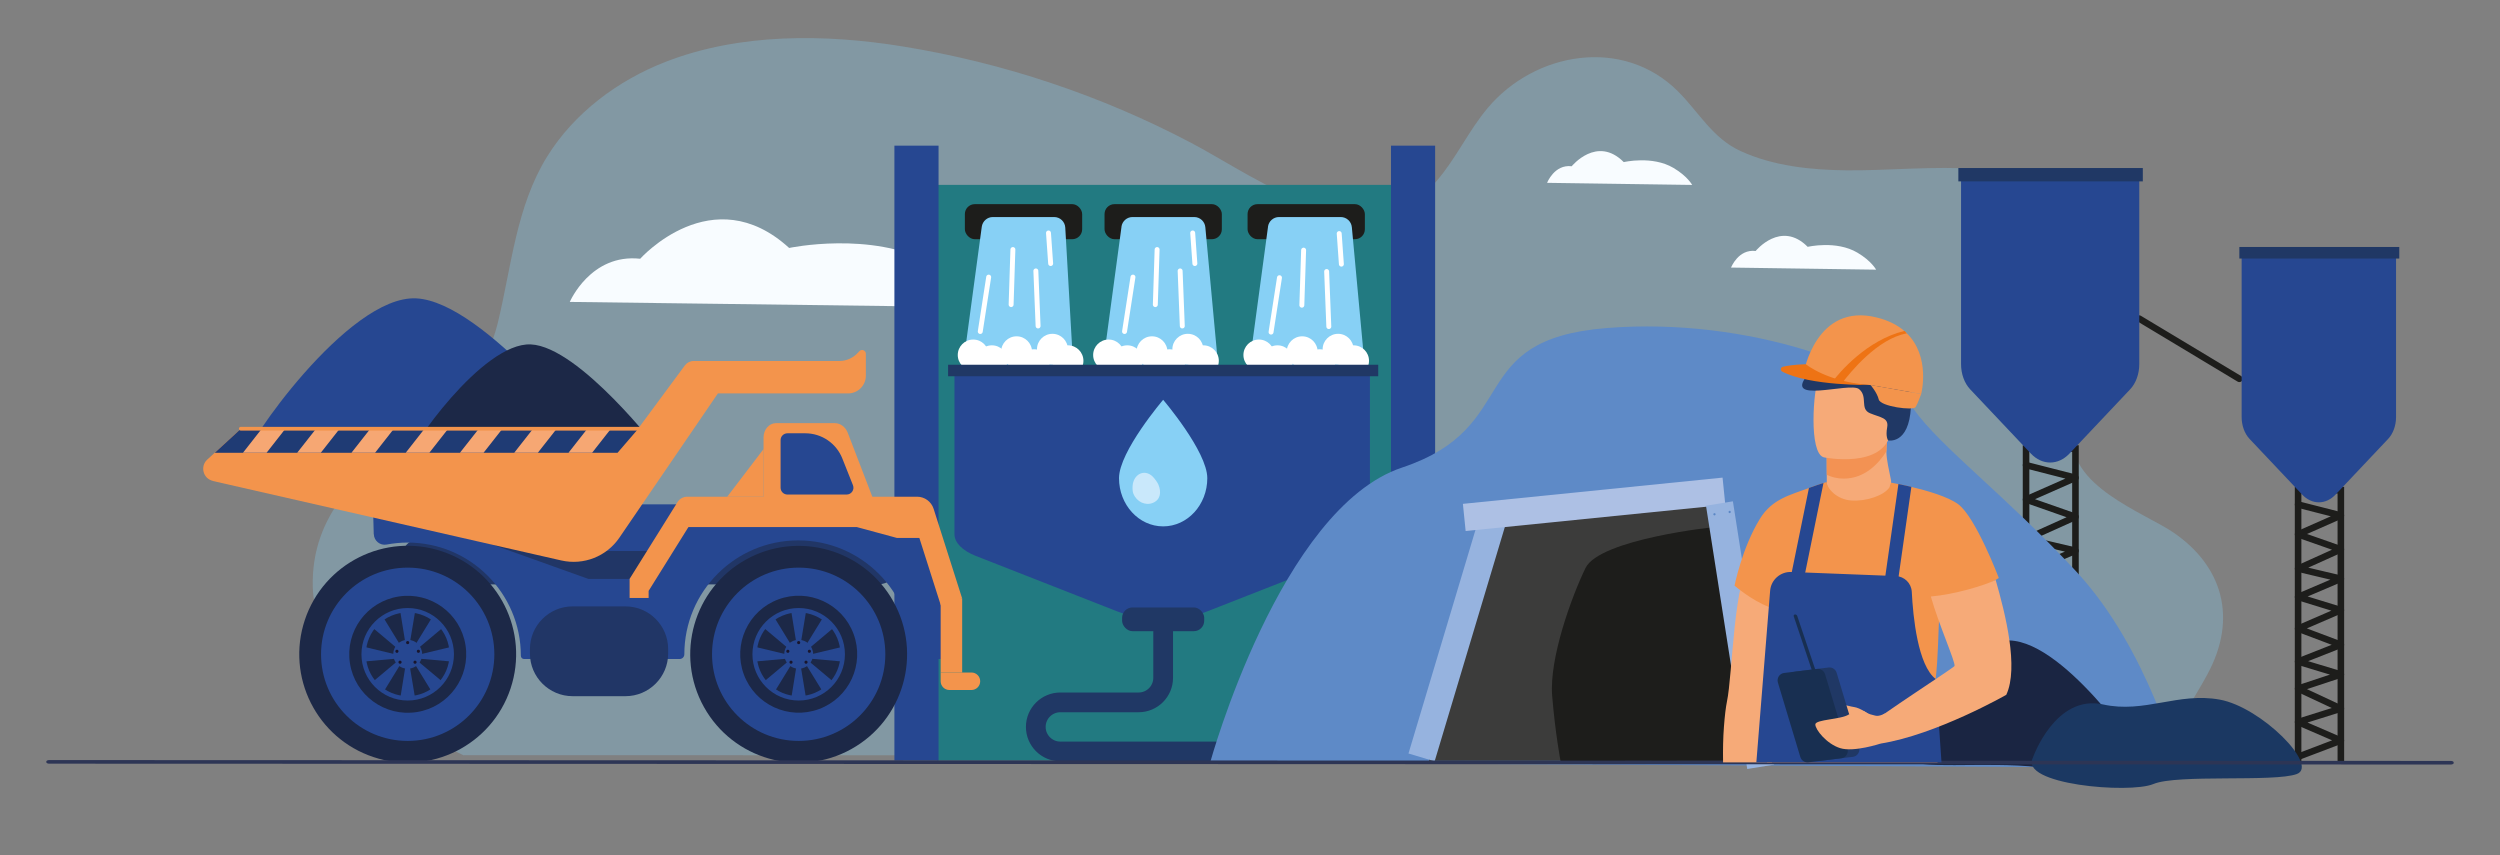 <svg xmlns="http://www.w3.org/2000/svg" xmlns:xlink="http://www.w3.org/1999/xlink" id="Capa_1" data-name="Capa 1" viewBox="0 0 380 130"><rect x="0" y="0" width="380" height="130" fill="#808080" stroke="none"/><defs><style> .cls-1, .cls-2, .cls-3, .cls-4, .cls-5 { fill: none; } .cls-2 { stroke: #203865; stroke-width: 3px; } .cls-2, .cls-3, .cls-5 { stroke-miterlimit: 10; } .cls-6 { fill: #3c3c3b; } .cls-7 { fill: #f39253; } .cls-8 { fill: #f3944c; } .cls-9 { fill: #1a2542; } .cls-10 { fill: #f6aa78; } .cls-11 { fill: #227a81; } .cls-12 { fill: #c9e8fb; } .cls-13 { fill: #ee7314; } .cls-3 { stroke: #fff; stroke-width: .75px; } .cls-3, .cls-4 { stroke-linecap: round; } .cls-14, .cls-15 { fill: #87d0f5; } .cls-16 { fill: #203865; } .cls-17 { fill: #19162d; } .cls-18 { fill: #1f3b74; } .cls-19 { fill: #1d1d1b; } .cls-20 { fill: #5b87c5; } .cls-21 { fill: #2d3555; } .cls-15 { opacity: .3; } .cls-22 { fill: #adc0e4; } .cls-23 { fill: #fff; } .cls-24 { fill: #5e8ac7; } .cls-25 { fill: #1c2847; } .cls-4 { stroke-linejoin: round; } .cls-4, .cls-5 { stroke: #1d1d1b; } .cls-26 { fill: #f6a773; } .cls-27 { fill: #f8fcff; } .cls-28 { fill: #213666; } .cls-29 { fill: #96b3df; } .cls-30 { fill: #1b3862; } .cls-31 { clip-path: url(#clippath); } .cls-32 { fill: #182f51; } .cls-33 { fill: #264791; } </style><clipPath id="clippath"><rect class="cls-1" x="259.15" y="40.03" width="57.58" height="75.85"></rect></clipPath></defs><path class="cls-15" d="M324.76,114.84s-155.91-.03-155.91-.03l-78.34-.02h-4.36s-15.74,0-15.74,0c0,0-22.48-10.59-22.87-25.57-.29-11.26,7.56-17.92,15.02-23.21,5.99-4.25,11.2-8.99,13.15-17.12,2.03-8.44,2.78-17.54,7.44-25.07,4.12-6.65,10.74-11.58,17.97-14.4,11.31-4.42,24.27-4.28,36.1-2.36,15.27,2.47,30.13,7.44,43.81,14.64,10.46,5.51,26.69,18,37.28,5.87,3-3.43,4.9-7.7,7.84-11.18,7.19-8.52,20.55-10.83,28.89-2.52,3.23,3.22,5.26,7.14,9.55,9.1,4.99,2.28,10.64,2.86,16.06,2.92,12.38.14,28.35-3.02,37.9,7.05,6.39,6.74,6.9,17.09,1.88,25.07-1.54,2.45-4.73,4.78-5.24,8.02-1.21,7.7,10.9,12,15.14,14.89,7.39,5.03,9.9,12.92,5.18,21.61-1.71,3.15-6.97,12.32-10.74,12.32Z"></path><path class="cls-27" d="M86.61,45.89s3.16-7.38,10.7-6.56c0,0,10.96-12.3,22.64-1.64,0,0,12.42-2.64,21.62,2.29,6.13,3.29,8.16,6.73,8.16,6.73l-63.12-.82Z"></path><path class="cls-27" d="M263.12,40.67s1.1-2.84,3.74-2.52c0,0,3.83-4.73,7.91-.63,0,0,4.34-1.02,7.55.88,2.14,1.26,2.85,2.59,2.85,2.59l-22.05-.32Z"></path><path class="cls-27" d="M235.16,27.79s1.1-2.84,3.74-2.52c0,0,3.83-4.73,7.91-.63,0,0,4.34-1.02,7.55.88,2.14,1.26,2.85,2.59,2.85,2.59l-22.05-.32Z"></path><g><rect class="cls-11" x="142.45" y="28.1" width="69.22" height="87.5"></rect><rect class="cls-33" x="135.95" y="22.14" width="6.71" height="93.47"></rect><rect class="cls-33" x="211.43" y="22.14" width="6.71" height="93.47"></rect><g><rect class="cls-19" x="146.66" y="31.03" width="17.83" height="5.33" rx="1.51" ry="1.51"></rect><rect class="cls-19" x="167.89" y="31.03" width="17.83" height="5.33" rx="1.51" ry="1.51"></rect><rect class="cls-19" x="189.63" y="31.03" width="17.83" height="5.33" rx="1.51" ry="1.51"></rect></g><path class="cls-14" d="M149.23,34.46l-3.65,27.05h17.88l-1.54-26.92c-.05-.9-.79-1.6-1.69-1.6h-9.32c-.85,0-1.56.63-1.68,1.47Z"></path><path class="cls-14" d="M170.47,34.46l-3.65,27.05h18.89l-2.5-26.98c-.08-.87-.81-1.54-1.69-1.54h-9.38c-.85,0-1.56.63-1.68,1.47Z"></path><path class="cls-14" d="M192.74,34.46l-3.65,27.05h18.89l-2.5-26.98c-.08-.87-.81-1.54-1.69-1.54h-9.38c-.85,0-1.56.63-1.68,1.47Z"></path><g><circle class="cls-23" cx="147.93" cy="53.96" r="2.35"></circle><circle class="cls-23" cx="150.77" cy="54.84" r="2.35"></circle><circle class="cls-23" cx="154.52" cy="53.47" r="2.35"></circle><circle class="cls-23" cx="157.18" cy="55.44" r="2.35"></circle><circle class="cls-23" cx="159.97" cy="53.09" r="2.35"></circle><circle class="cls-23" cx="162.33" cy="54.84" r="2.35"></circle></g><g><circle class="cls-23" cx="168.51" cy="53.96" r="2.35"></circle><circle class="cls-23" cx="171.35" cy="54.84" r="2.35"></circle><circle class="cls-23" cx="175.1" cy="53.47" r="2.35"></circle><circle class="cls-23" cx="177.76" cy="55.44" r="2.35"></circle><circle class="cls-23" cx="180.55" cy="53.09" r="2.35"></circle><circle class="cls-23" cx="182.91" cy="54.84" r="2.35"></circle></g><g><circle class="cls-23" cx="191.35" cy="53.96" r="2.35"></circle><circle class="cls-23" cx="194.18" cy="54.84" r="2.35"></circle><circle class="cls-23" cx="197.93" cy="53.47" r="2.35"></circle><circle class="cls-23" cx="200.6" cy="55.44" r="2.35"></circle><circle class="cls-23" cx="203.39" cy="53.09" r="2.35"></circle><circle class="cls-23" cx="205.74" cy="54.84" r="2.35"></circle></g><g><path class="cls-33" d="M208.22,56.31h-63.14v24.88c0,1.29,1.19,2.5,3.24,3.31l21.49,8.43c4,1.57,9.69,1.57,13.69,0l21.49-8.43c2.05-.8,3.24-2.02,3.24-3.31v-24.88Z"></path><rect class="cls-16" x="144.11" y="55.44" width="65.38" height="1.75"></rect></g><g><line class="cls-3" x1="149" y1="50.39" x2="150.28" y2="42.12"></line><line class="cls-3" x1="153.69" y1="46.3" x2="153.96" y2="37.93"></line><line class="cls-3" x1="157.79" y1="49.55" x2="157.45" y2="41.18"></line><line class="cls-3" x1="159.7" y1="40.06" x2="159.37" y2="35.41"></line></g><g><line class="cls-3" x1="170.93" y1="50.39" x2="172.21" y2="42.12"></line><line class="cls-3" x1="175.61" y1="46.3" x2="175.88" y2="37.93"></line><line class="cls-3" x1="179.71" y1="49.55" x2="179.38" y2="41.18"></line><line class="cls-3" x1="181.62" y1="40.06" x2="181.29" y2="35.41"></line></g><g><line class="cls-3" x1="193.2" y1="50.48" x2="194.48" y2="42.21"></line><line class="cls-3" x1="197.88" y1="46.39" x2="198.15" y2="38.02"></line><line class="cls-3" x1="201.98" y1="49.64" x2="201.65" y2="41.27"></line><line class="cls-3" x1="203.89" y1="40.15" x2="203.56" y2="35.5"></line></g><g><path class="cls-14" d="M170.09,72.68c0-4.05,6.71-11.91,6.71-11.91,0,0,6.71,7.86,6.71,11.91s-3.01,7.33-6.71,7.33-6.71-3.28-6.71-7.33Z"></path><path class="cls-12" d="M172.28,75.06c-.12-.29-.15-.69-.13-1.13.08-1.77,1.72-2.73,3.02-1.53.32.3.78.95.9,1.24.51,1.23.29,2.34-.84,2.8-1.13.46-2.45-.16-2.95-1.39Z"></path></g><rect class="cls-16" x="170.56" y="92.33" width="12.48" height="3.61" rx="1.58" ry="1.58"></rect><path class="cls-2" d="M176.8,94.14v8.89c0,2.06-1.67,3.73-3.73,3.73h-11.9c-2.06,0-3.73,1.67-3.73,3.73h0c0,2.06,1.67,3.73,3.73,3.73h65.6c9.25,0,18.48-.93,27.54-2.79l23.9-4.88"></path></g><g><line class="cls-4" x1="325.16" y1="48.43" x2="340.38" y2="57.58"></line><g><polyline class="cls-5" points="307.96 115.68 307.96 68.18 315.47 68.18 315.47 115.68"></polyline><g><path class="cls-33" d="M325.16,26.55h-27.08v28.8c0,1.49.51,2.9,1.39,3.83l9.22,9.76c1.72,1.82,4.15,1.82,5.87,0l9.22-9.76c.88-.93,1.39-2.34,1.39-3.83v-28.8Z"></path><rect class="cls-16" x="297.67" y="25.54" width="28.04" height="2.03"></rect></g><polyline class="cls-4" points="307.96 114.93 315.47 112.08 307.96 108.84 315.47 106.49 307.96 102.98 315.47 100.5 307.96 98.24 315.47 95.29 307.96 92.46 315.47 89.21 307.96 86.91 315.47 83.71 307.96 81.94 315.47 78.56 307.96 75.93 315.47 72.62 307.96 70.7"></polyline></g><g><polyline class="cls-5" points="349.31 115.68 349.31 74.5 355.81 74.5 355.81 115.68"></polyline><g><path class="cls-33" d="M364.21,38.42h-23.48v24.97c0,1.29.44,2.51,1.2,3.32l7.99,8.46c1.49,1.58,3.6,1.58,5.09,0l7.99-8.46c.76-.81,1.2-2.03,1.2-3.32v-24.97Z"></path><rect class="cls-16" x="340.38" y="37.54" width="24.31" height="1.76"></rect></g><polyline class="cls-4" points="349.31 115.03 355.81 112.56 349.31 109.75 355.81 107.71 349.31 104.67 355.81 102.52 349.31 100.56 355.81 98 349.31 95.55 355.81 92.74 349.31 90.74 355.81 87.97 349.31 86.43 355.81 83.5 349.31 81.22 355.81 78.35 349.31 76.69"></polyline></g></g><path class="cls-24" d="M331.18,116.71s-4.62-18.03-15.55-29.8c-10.93-11.77-20.6-18.88-24.8-24.78-4.2-5.9-24.71-14.02-46.61-12.27s-12.58,15.03-31.11,21.21c-18.53,6.18-29.17,44.84-29.17,44.84l147.24.8Z"></path><g><path class="cls-6" d="M217.2,115.64s5.84-35.31,10.92-37.76c5.08-2.45,28.42-3.66,30.49-2.48,2.07,1.18,9.22,40.24,9.22,40.24h-50.64Z"></path><rect class="cls-29" x="201.92" y="94.04" width="39.67" height="4.15" transform="translate(377.49 -88.71) rotate(106.68)"></rect><rect class="cls-22" x="222.47" y="74.58" width="39.67" height="4.15" transform="translate(-6.48 24.75) rotate(-5.77)"></rect><path class="cls-19" d="M267.83,115.64s-6.36-35.53-6.71-35.56c-.35-.04-17.99,1.85-20.13,6.27-2.14,4.42-5.53,13.76-5.06,19.44.47,5.68,1.27,9.89,1.27,9.89l30.63-.04Z"></path><g><polygon class="cls-29" points="265.58 116.89 259.31 76.87 263.4 76.2 269.67 116.22 265.58 116.89"></polygon><circle class="cls-20" cx="260.6" cy="78.17" r=".17"></circle><path class="cls-20" d="M265.91,115.68c0-.1.08-.18.17-.18s.17.08.17.18-.08.18-.17.18-.17-.08-.17-.18Z"></path><path class="cls-20" d="M268.49,115.02c0-.1.08-.18.17-.18s.17.08.17.18-.08.18-.17.18-.17-.08-.17-.18Z"></path><path class="cls-20" d="M262.74,77.82c0-.1.08-.18.17-.18s.17.08.17.18-.08.18-.17.18-.17-.08-.17-.18Z"></path></g></g><g><path class="cls-9" d="M325.74,115.31s-12.5-18.89-21.14-17.93c-8.64.95-15.56,15.84-14.71,17.82.86,1.98,11.85.47,20.09,1.42,8.24.94,17.32.93,15.75-1.3Z"></path><path class="cls-30" d="M309.01,115.14s3.4-9.67,10.67-8.06c6.26,1.39,11.39-1.89,17.71-.74,6.32,1.14,15.13,10.04,11.73,11.31-3.4,1.27-18.17,0-21.8,1.52-3.63,1.52-20.56.08-18.3-4.03Z"></path></g><g><path class="cls-33" d="M90.79,68.22s-17.16-22.4-27.55-22.87c-10.39-.47-26.28,22.68-25.95,24.28.81,3.95,58.1,3.08,53.5-1.41Z"></path><path class="cls-25" d="M100.29,68.63s-12.22-15.95-19.61-16.28c-7.4-.33-18.7,16.14-18.47,17.28.57,2.81,41.36,2.19,38.09-1Z"></path><rect class="cls-28" x="60.85" y="81.77" width="75.89" height="7.06" rx="3.36" ry="3.36" transform="translate(197.6 170.6) rotate(-180)"></rect><rect class="cls-33" x="88.01" y="76.66" width="18.11" height="7.09" transform="translate(194.13 160.41) rotate(-180)"></rect><path class="cls-33" d="M56.82,81.19c.03,1.01.95,1.77,1.95,1.58,1.04-.19,2.1-.3,3.19-.3,9.5,0,17.21,7.7,17.21,17.21h0c0,.27.22.49.48.49h23.66c.39,0,.71-.32.71-.71h0c0-9.57,7.75-17.32,17.31-17.32s17.31,7.75,17.31,17.31c0,.24,0,.48-.02.72h5.06s0-9.2,0-9.2l-3.62-13.76h-35.64s-8.74,10.79-8.74,10.79h-6.23s-20.46-7.32-20.46-7.32l.24-2.84-12.61-3.62.19,6.98Z"></path><path class="cls-8" d="M133.25,77.21l-4.39-11.42c-.34-.89-1.12-1.47-1.97-1.47h-8.94c-1.04,0-1.89.97-1.89,2.17v10.72s17.19,0,17.19,0Z"></path><path class="cls-33" d="M122.4,65.86h-2.71c-.57,0-1.04.46-1.04,1.04v7.23c0,.57.46,1.04,1.04,1.04h9c.73,0,1.23-.74.96-1.42l-1.62-4.07c-.92-2.31-3.15-3.82-5.63-3.82Z"></path><path class="cls-8" d="M143,92.01l3.25-1.04-4.34-13.63c-.35-1.09-1.36-1.84-2.51-1.84h-34.94c-.6,0-1.16.31-1.48.82l-7.28,11.67,2.9,1.81,6.79-10.89h33.44s4.17,13.09,4.17,13.09Z"></path><path class="cls-28" d="M87.04,92.17h8.03c3.58,0,6.49,2.91,6.49,6.49v.67c0,3.58-2.91,6.49-6.49,6.49h-8.03c-3.58,0-6.49-2.91-6.49-6.49v-.67c0-3.58,2.91-6.49,6.49-6.49Z" transform="translate(182.11 197.99) rotate(180)"></path><path class="cls-8" d="M32.35,73.11l52.97,12.08c3.38.77,6.88-.6,8.83-3.47l14.97-21.92h19.79c1.49,0,2.7-1.21,2.7-2.7v-3.32c0-.52-.63-.78-.98-.4l-.31.32c-.71.74-1.69,1.17-2.72,1.17h-22.17c-.52,0-1.01.25-1.32.66l-7.26,9.82-60.16-.25-4.05,3.71-1.15,1.06c-1.11,1.03-.61,2.89.86,3.22Z"></path><polygon class="cls-18" points="32.64 68.83 93.86 68.83 96.85 65.36 36.69 65.11 32.64 68.83"></polygon><g><circle class="cls-25" cx="61.97" cy="99.45" r="16.48" transform="translate(-51.97 126.79) rotate(-71.57)"></circle><circle class="cls-33" cx="61.97" cy="99.45" r="13.17"></circle><circle class="cls-25" cx="61.97" cy="99.45" r="8.89" transform="translate(-14.65 10.8) rotate(-8.91)"></circle><g><path class="cls-33" d="M54.94,99.45c0-3.88,3.15-7.03,7.03-7.03s7.03,3.15,7.03,7.03-3.15,7.03-7.03,7.03c-3.88,0-7.03-3.15-7.03-7.03ZM55.61,99.45c0,3.51,2.85,6.36,6.36,6.36,3.51,0,6.36-2.85,6.36-6.36s-2.85-6.36-6.36-6.36-6.36,2.85-6.36,6.36Z"></path><path class="cls-33" d="M59.77,99.45c0-1.22.98-2.2,2.2-2.2s2.2.98,2.2,2.2-.98,2.2-2.2,2.2-2.2-.98-2.2-2.2Z"></path><polygon class="cls-33" points="61.62 97.77 60.85 92.99 63.09 92.99 62.29 97.77 61.62 97.77"></polygon><polygon class="cls-33" points="60.34 98.52 56.63 95.4 58.32 93.94 60.85 98.07 60.34 98.52"></polygon><polygon class="cls-33" points="60.04 100.13 55.22 100.56 55.38 98.33 60.09 99.46 60.04 100.13"></polygon><polygon class="cls-33" points="63.59 98.52 67.31 95.4 65.62 93.94 63.09 98.07 63.59 98.52"></polygon><polygon class="cls-33" points="61.62 101.3 60.85 106.09 63.09 106.09 62.29 101.3 61.62 101.3"></polygon><polygon class="cls-33" points="60.34 100.55 56.63 103.66 58.32 105.13 60.85 101 60.34 100.55"></polygon><polygon class="cls-33" points="63.59 100.56 67.31 103.67 65.62 105.13 63.09 101 63.59 100.56"></polygon><polygon class="cls-33" points="63.89 100.13 68.72 100.56 68.56 98.33 63.85 99.46 63.89 100.13"></polygon></g><path class="cls-17" d="M63.75,99.18c.1-.09.11-.24.03-.34-.09-.1-.24-.11-.34-.03-.1.09-.11.24-.03.34.09.1.24.11.34.03Z"></path><path class="cls-17" d="M62.12,97.86c.1-.09.11-.24.03-.34-.09-.1-.24-.11-.34-.03-.1.09-.11.24-.03.34.09.1.24.11.34.03Z"></path><path class="cls-17" d="M63.24,100.84c.1-.09.11-.24.03-.34-.09-.1-.24-.11-.34-.03-.1.09-.11.24-.03.34.09.1.24.11.34.03Z"></path><path class="cls-17" d="M60.96,100.84c.1-.09.11-.24.03-.34-.09-.1-.24-.11-.34-.03s-.11.24-.03.34c.09.1.24.11.34.03Z"></path><path class="cls-17" d="M60.49,99.18c.1-.09.11-.24.03-.34-.09-.1-.24-.11-.34-.03-.1.09-.11.24-.03.34.09.1.24.11.34.03Z"></path></g><g><circle class="cls-25" cx="121.4" cy="99.45" r="16.48" transform="translate(-33.04 71.57) rotate(-29.09)"></circle><circle class="cls-33" cx="121.4" cy="99.45" r="13.17"></circle><circle class="cls-25" cx="121.4" cy="99.45" r="8.89" transform="translate(-26.95 48.26) rotate(-20.29)"></circle><g><path class="cls-33" d="M114.37,99.45c0-3.88,3.15-7.03,7.03-7.03,3.88,0,7.03,3.15,7.03,7.03s-3.15,7.03-7.03,7.03-7.03-3.15-7.03-7.03ZM115.03,99.45c0,3.51,2.85,6.36,6.36,6.36,3.51,0,6.36-2.85,6.36-6.36,0-3.51-2.85-6.36-6.36-6.36s-6.36,2.85-6.36,6.36Z"></path><path class="cls-33" d="M119.2,99.45c0-1.22.98-2.2,2.2-2.2s2.2.98,2.2,2.2c0,1.21-.98,2.2-2.2,2.2s-2.2-.98-2.2-2.2Z"></path><polygon class="cls-33" points="121.05 97.77 120.28 92.99 122.51 92.99 121.72 97.77 121.05 97.77"></polygon><polygon class="cls-33" points="119.77 98.52 116.06 95.4 117.75 93.94 120.28 98.07 119.77 98.52"></polygon><polygon class="cls-33" points="119.47 100.13 114.65 100.56 114.8 98.33 119.52 99.46 119.47 100.13"></polygon><polygon class="cls-33" points="123.02 98.52 126.73 95.4 125.05 93.94 122.51 98.07 123.02 98.52"></polygon><polygon class="cls-33" points="121.05 101.3 120.28 106.09 122.51 106.09 121.72 101.3 121.05 101.3"></polygon><polygon class="cls-33" points="119.77 100.55 116.06 103.66 117.75 105.13 120.28 101 119.77 100.55"></polygon><polygon class="cls-33" points="123.02 100.56 126.73 103.67 125.05 105.13 122.51 101 123.02 100.56"></polygon><polygon class="cls-33" points="123.32 100.13 128.15 100.56 127.99 98.33 123.27 99.46 123.32 100.13"></polygon></g><path class="cls-17" d="M123.18,99.18c.1-.09.11-.24.03-.34-.09-.1-.24-.11-.34-.03-.1.09-.11.24-.03.34.09.1.24.11.34.03Z"></path><path class="cls-17" d="M121.55,97.86c.1-.09.11-.24.03-.34-.09-.1-.24-.11-.34-.03-.1.09-.11.24-.03.34.09.1.24.11.34.03Z"></path><path class="cls-17" d="M122.67,100.84c.1-.09.11-.24.03-.34-.09-.1-.24-.11-.34-.03-.1.09-.11.24-.03.34.09.1.24.11.34.03Z"></path><path class="cls-17" d="M120.39,100.84c.1-.09.11-.24.03-.34-.09-.1-.24-.11-.34-.03s-.11.24-.03.34c.09.1.24.11.34.03Z"></path><path class="cls-17" d="M119.91,99.18c.1-.09.11-.24.03-.34-.09-.1-.24-.11-.34-.03-.1.09-.11.24-.03.34.09.1.24.11.34.03Z"></path></g><polygon class="cls-8" points="141.53 81.77 136.34 81.77 130.22 80.11 103.68 80.11 104.44 77.21 140.07 77.21 141.53 81.77"></polygon><rect class="cls-8" x="142.98" y="90.97" width="3.27" height="11.26" transform="translate(289.23 193.2) rotate(-180)"></rect><path class="cls-8" d="M144.31,104.88h3.35c.73,0,1.33-.59,1.33-1.33h0c0-.73-.59-1.33-1.33-1.33h-4.68s0,1.33,0,1.33c0,.73.59,1.33,1.33,1.33Z"></path><g><polygon class="cls-26" points="86.41 68.82 90 68.82 92.73 65.34 89.15 65.33 86.41 68.82"></polygon><polygon class="cls-26" points="78.16 68.82 81.75 68.82 84.51 65.31 80.93 65.29 78.16 68.82"></polygon><polygon class="cls-26" points="69.91 68.82 73.5 68.82 76.29 65.27 72.71 65.26 69.91 68.82"></polygon><polygon class="cls-26" points="61.67 68.82 65.26 68.82 68.07 65.24 64.49 65.22 64.49 65.22 61.67 68.82"></polygon><polygon class="cls-26" points="53.42 68.82 57.01 68.82 59.85 65.2 56.27 65.19 53.42 68.82"></polygon><polygon class="cls-26" points="45.17 68.82 48.76 68.82 51.63 65.17 48.05 65.16 45.17 68.82"></polygon><polygon class="cls-26" points="36.93 68.82 40.52 68.82 43.41 65.13 39.83 65.12 36.93 68.82"></polygon></g><rect class="cls-8" x="95.69" y="88" width="2.89" height="2.89" transform="translate(194.28 178.89) rotate(-180)"></rect><polygon class="cls-8" points="116.06 68.26 110.54 75.5 116.06 75.5 116.06 68.26"></polygon><rect class="cls-8" x="36.32" y="64.87" width="62.27" height=".57" rx=".27" ry=".27" transform="translate(134.91 130.32) rotate(-180)"></rect></g><path class="cls-21" d="M372.52,116.21l-365.04-.13c-.24,0-.44-.1-.44-.22v-.11c0-.12.2-.22.44-.22l365.04.13c.24,0,.44.1.44.22v.11c0,.12-.2.22-.44.22Z"></path><g class="cls-31"><g id="P297LW"><path class="cls-10" d="M275.53,81.86s-1.97,11.21-4.13,22.93c-2.34,12.73-4.9,26.06-5.39,26.23-.93.32-2.32-1.52-2.96-3.07-.51-1.24-1.53-10.86-1.01-17.5.12-1.62.28-2.95.45-3.78.89-4.2,1.01-19.04,3.78-21.4,2.77-2.36,9.25-3.41,9.25-3.41Z"></path><path class="cls-10" d="M262.68,126.06s.48,1.84-.22,3.63c-.7,1.8-.84,2.31.44,3.32,1.29,1.01,2.68,2.43,3.65,2.01.97-.42.37-8.64.37-8.64l-4.25-.31Z"></path><path class="cls-33" d="M283.61,135.08c-1.98,8.38-4.48,17.96-5.46,23.36-.11.63-.21,1.19-.28,1.7-.07.5-.11.95-.13,1.31-.52,10.11-8.51,33.23-9.94,33.76-2.21.83-5.69-.94-7.52-1.52-.75-.24-1.26-1-1.1-1.78,3.96-18.19,6.4-44.23,6.93-59.74.27-7.81.62-13.37.62-13.37,0,0,19.49-5.2,19.61,1.38.04,2.55-1.19,8.36-2.73,14.9Z"></path><path class="cls-16" d="M283.61,135.08c-1.98,8.38-4.48,17.96-5.46,23.36-.11.63-.71,5.93-.78,6.43l-3.41-38.77,4.84.45,4.81,8.53Z"></path><path class="cls-10" d="M277.67,72.18v.95s-.25,2.98,3.42,3.42c3.67.44,6.46-1.16,6.36-3.47-.33-1.78-.69-3.01-.72-4.48,0-.55.03-1.13.13-1.79l-7.12-.14-2.1.34.03,5.16Z"></path><path class="cls-7" d="M277.64,67.02l.03,5.16c.76.35,1.61.57,2.57.57,3.27,0,5.39-2.4,6.49-4.14,0-.55.03-1.13.13-1.79l-7.12-.14-2.1.34Z"></path><path class="cls-33" d="M275.93,122.44l6.88,71.85s5.09,1.65,9.69.38c0,0,2.67-39.28,2.42-48.88-.25-9.6,2.17-25.69-.55-27.47-2.72-1.77-18.44,4.13-18.44,4.13Z"></path><path class="cls-10" d="M277.23,69.52s9.12,1.84,10.18-3.85c1.06-5.7,2.95-9.29-2.83-10.71-5.78-1.42-7.31.55-8.13,2.36-.82,1.81-1.56,11.58.78,12.2Z"></path><path class="cls-16" d="M286.99,66.94s3.17.71,3.47-5.06c.12-2.22.67-10.02-5.68-9.76-6.35.27-9.24,3.98-9.82,4.63-4.33,4.89,6.21,1.25,7.61,2.39,1.4,1.14.07,3.01,1.67,3.67,1.6.67,2.87.67,2.61,2.14-.27,1.47.14,1.98.14,1.98Z"></path><path class="cls-8" d="M274.11,56.87s3.4,1.18,4.59,1.27c.35.03,5.62.39,5.62.39l7.7,1.36s1.5-5.71-2.26-9.3h0c-.09-.09-.19-.18-.29-.27-1.02-.88-2.38-1.61-4.2-2.06-9.2-2.31-11.12,8.29-11.15,8.62Z"></path><path class="cls-13" d="M278.59,57.98l1.45.19c1.14-1.5,5.34-6.72,9.78-7.49-.03-.04-.05-.07-.07-.1h0c-.08-.09-.14-.14-.25-.28-.02,0-.03,0-.05.01-5.67,1.36-9.9,6.33-10.87,7.66Z"></path><path class="cls-8" d="M284.32,58.52s.99,1.12,1.25,2.2c.26,1.08,5.26,1.72,5.6,1.16.34-.56.85-2,.85-2l-7.7-1.36Z"></path><path class="cls-13" d="M284.32,58.52s-9.21.17-13.42-2.04c-.32-.17-.27-.65.09-.73.63-.15,1.71-.33,3.49-.39,0,0,3.3,2.74,9.85,3.17Z"></path><path class="cls-8" d="M303.82,87.86s-3.51-9.27-6.19-11.23c-1.55-1.14-4.71-2.05-7.1-2.62-.76-.18-1.44-.33-1.97-.43-.69-.14-1.12-.21-1.13-.22,0,0,0,0,0,0h0s-.09.26-.23.71c-.8,1.23-3.5,2.16-5.78,2.01-2.27-.15-3.75-1.88-3.75-2.81h0s-.18.05-.51.15c-.48.15-1.26.41-2.21.76-2.83,1.06-5.57,1.65-7.42,4.64-2.74,4.43-3.88,10.2-3.88,10.2,0,0,2.52,2.19,5.22,3.24.13.05.27.02.4.02-.18,24.21-1.28,27.94-.76,27.93,0,0,2.92,3.21,10.54,3.12,2.97-.03,5.56-.26,7.75-.58,6.12-.91,7.85-2.17,7.83-2.81-.02-.57-.5-15.89-.41-16.71.4-3.69.34-6.02.64-11.78,5.71-1.4,8.94-3.59,8.94-3.59Z"></path><path class="cls-33" d="M266.73,118.81l2.33-29.01c.13-1.67,1.57-2.93,3.24-2.86l15.86.62c1.31.05,2.36,1.09,2.43,2.39.19,3.81.92,11.21,3.65,13.27l1.44,21-17.73,16.05s-2.01-11.76-4.78-15.03c-1.55-1.83-6.43-6.44-6.43-6.44Z"></path><path class="cls-33" d="M290.53,74l-2.08,14.6-1.99-.28,2.1-14.75c.53.11,1.21.25,1.97.43Z"></path><path class="cls-33" d="M277.17,73.41l-2.74,13.44-.21,1.01-.22-.05-1.75-.36,2.71-13.28c.95-.35,1.73-.61,2.21-.76Z"></path><path class="cls-10" d="M304.96,105.61s-10.65,6.08-19.14,7.42c0,0-1.69-2.19-1.17-3.14.39-.71,12.38-8.42,12.44-8.66.16-.59-2.45-6.43-3.6-10.56,3.57-.31,8.14-1.67,9.85-2.52,1.49,5.18,3.53,13.33,1.62,17.45Z"></path><path class="cls-10" d="M284.08,108.59s-1.28-.98-2.26-1.12c-.98-.14-2.63-.77-2.37-.19.27.58,2.08,1.5,2.08,1.5l2.55-.19Z"></path><g><path class="cls-16" d="M281.63,115.04l-4.99.61c-.55.07-1.07-.27-1.23-.8l-3.41-11.32c-.2-.68.25-1.38.95-1.46l4.99-.61c.55-.07,1.07.27,1.23.8l3.41,11.32c.2.68-.25,1.38-.95,1.46Z"></path><path class="cls-32" d="M279.87,115.26l-4.99.61c-.55.07-1.07-.27-1.23-.8l-3.41-11.32c-.2-.68.25-1.38.95-1.46l4.99-.61c.55-.07,1.07.27,1.23.8l3.41,11.32c.2.68-.25,1.38-.95,1.46Z"></path><path class="cls-32" d="M276.34,103.85h0c-.15.02-.3-.08-.35-.23l-3.34-9.93c-.05-.14.03-.27.18-.29h0c.15-.02.3.08.35.23l3.34,9.93c.05.14-.03.27-.18.29Z"></path></g><path class="cls-10" d="M286.58,108.4s-.89.55-1.52.38c-.52-.14-.98-.19-1.58-.6-.64-.43-2.04.14-2.46.42-1.16.78-5.09.74-5.09,1.52,0,.78,1.71,2.96,3.78,3.6,2.07.65,6.12-.69,6.12-.69l.76-4.64Z"></path></g></g></svg>